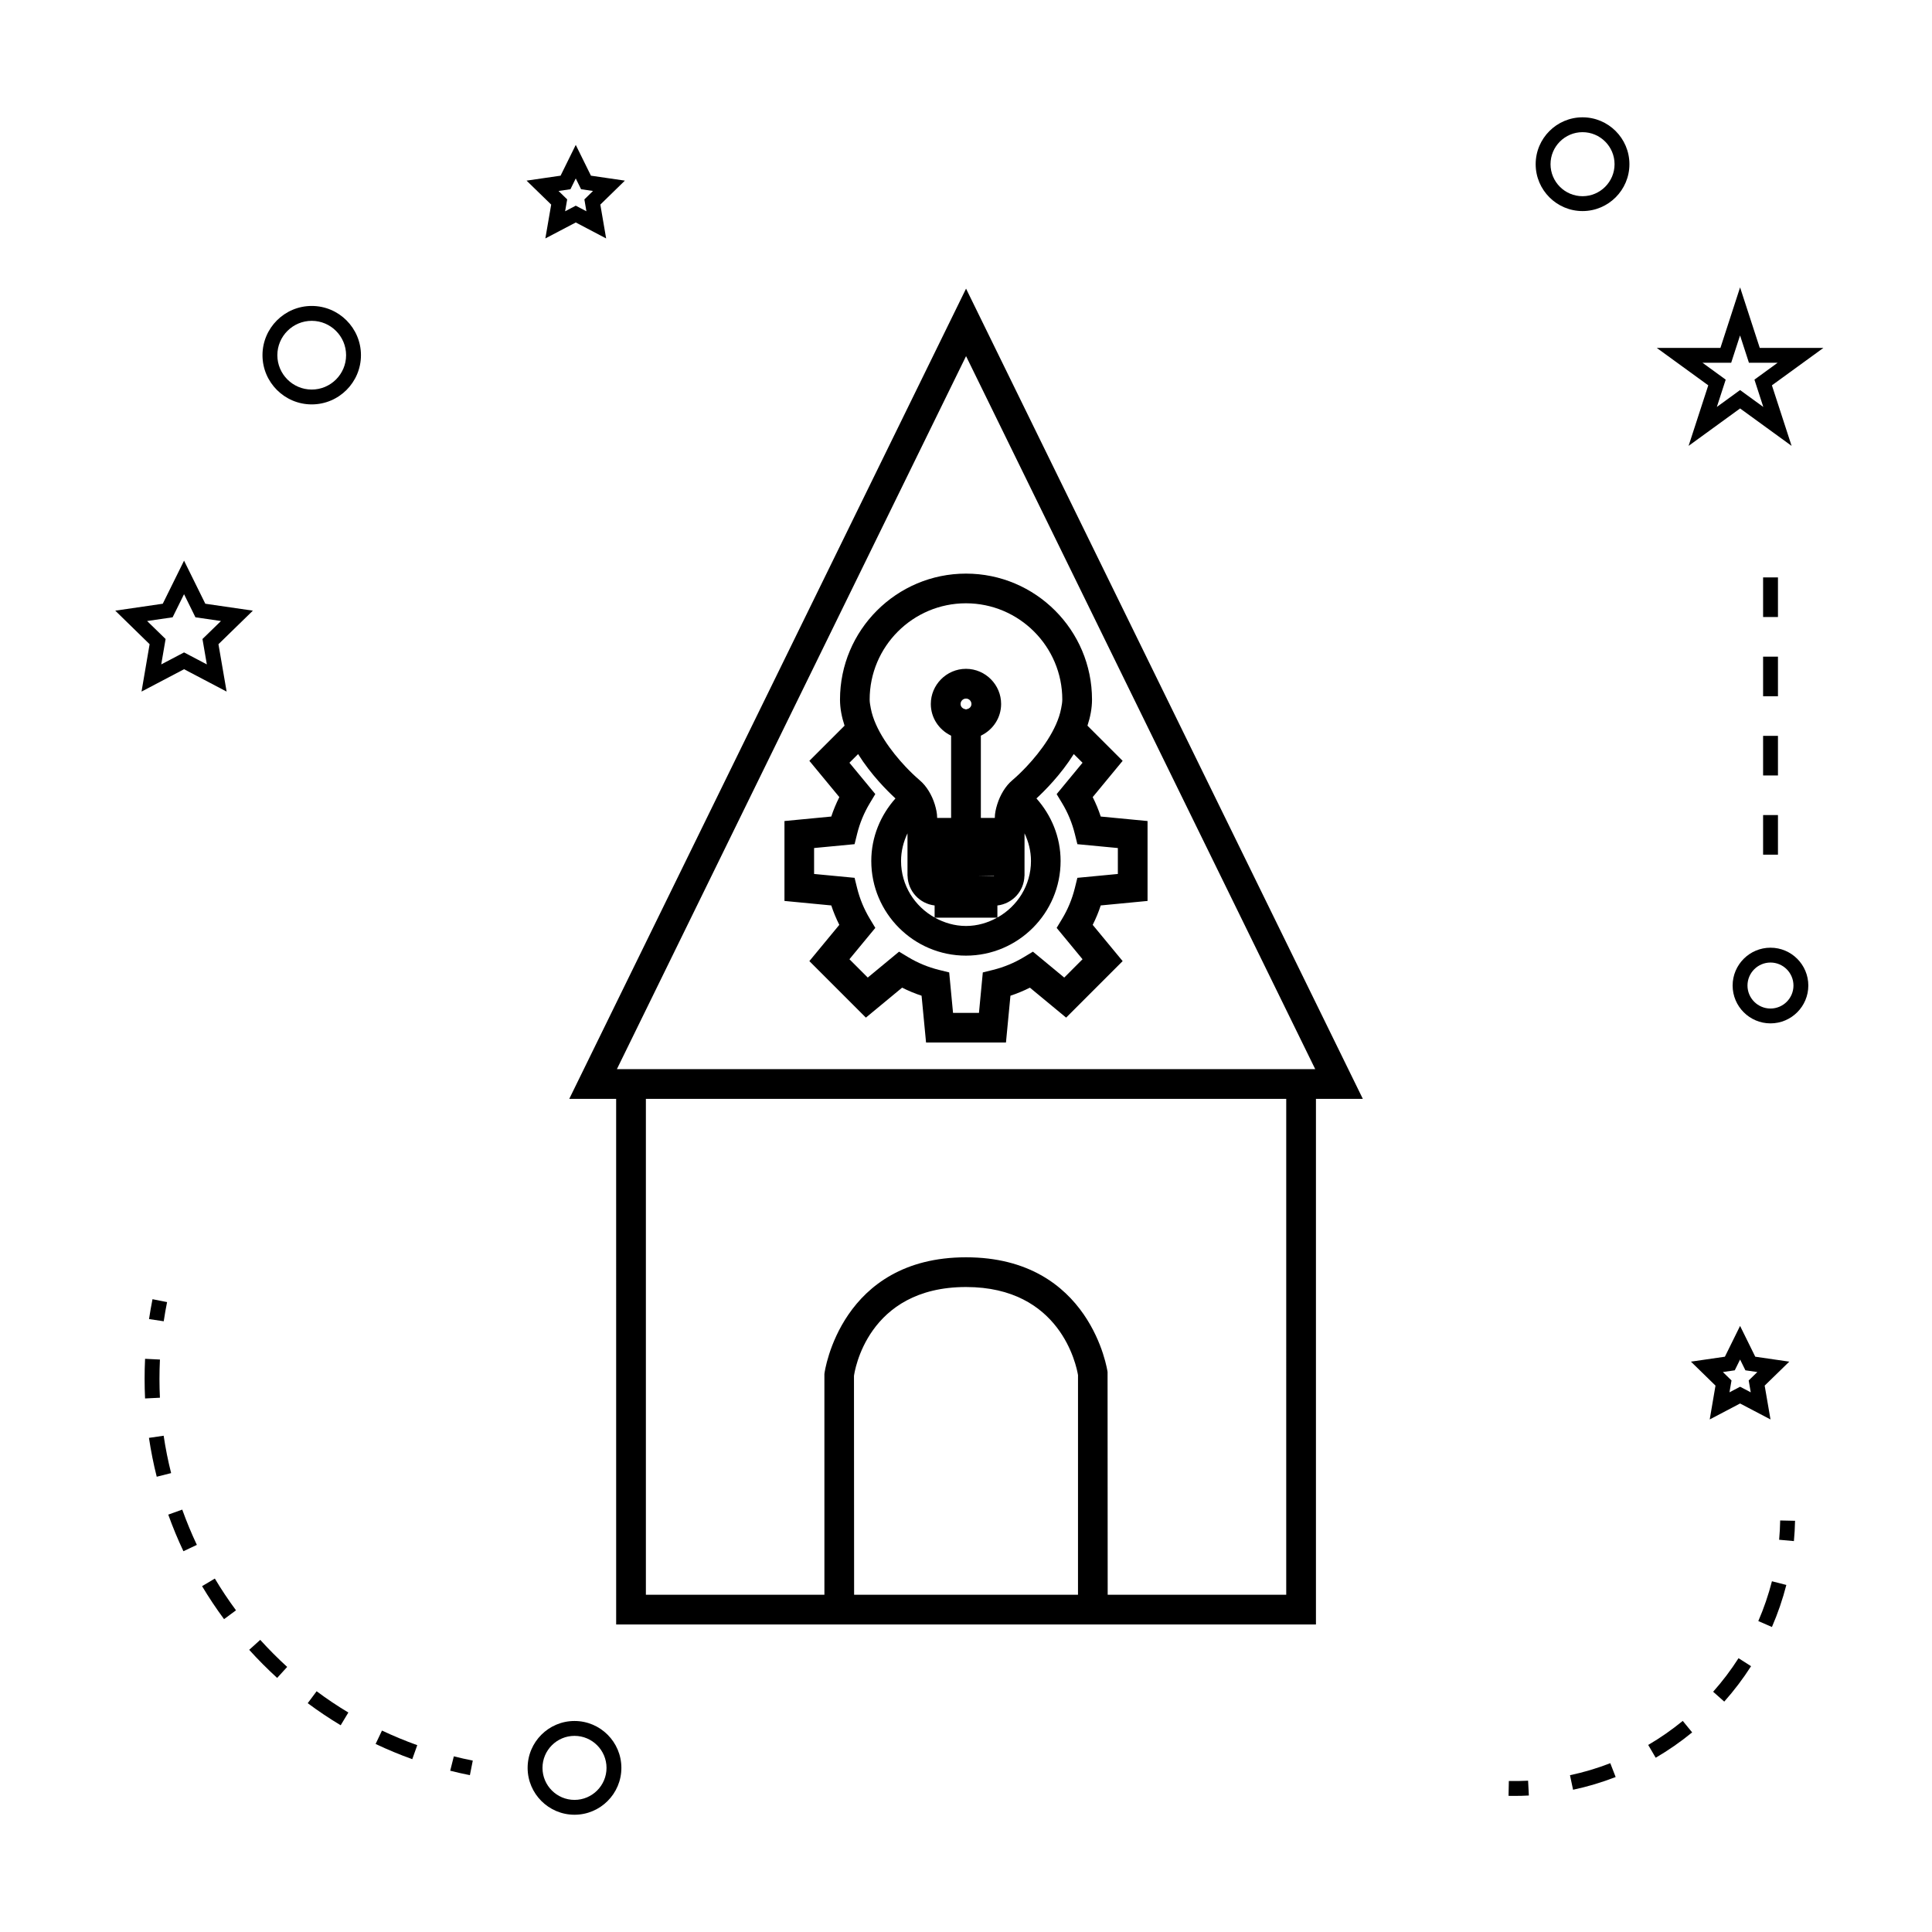 <?xml version="1.0" encoding="UTF-8"?>
<!-- Uploaded to: SVG Repo, www.svgrepo.com, Generator: SVG Repo Mixer Tools -->
<svg fill="#000000" width="800px" height="800px" version="1.1" viewBox="144 144 512 512" xmlns="http://www.w3.org/2000/svg">
 <g>
  <path d="m294.86 435.21h12.426l0.004 139.29h185.45v-139.29h12.426l-105.15-214.72zm134.82 131.41h-59.332l-0.035-57.984c0.125-0.965 3.418-23.562 29.703-23.562 25.012 0 29.238 20.758 29.668 23.344zm55.184 0h-47.316l-0.031-59.02c-0.035-0.305-4.402-30.402-37.504-30.402-33.098 0-37.473 30.098-37.539 30.922l0.004 58.5h-47.312v-131.41h169.7zm-177.38-139.29 92.531-188.95 92.531 188.95z"/>
  <path d="m366.61 329.4c0 2.348 0.473 4.672 1.207 6.91l-9.324 9.32 7.941 9.613c-0.84 1.664-1.559 3.391-2.137 5.148l-12.406 1.191v21.176l12.406 1.191c0.578 1.762 1.297 3.484 2.129 5.148l-7.934 9.605 14.977 14.977 9.598-7.941c1.664 0.84 3.391 1.555 5.16 2.137l1.188 12.406h21.176l1.188-12.406c1.77-0.582 3.488-1.301 5.152-2.137l9.605 7.941 14.977-14.977-7.934-9.605c0.84-1.66 1.555-3.387 2.129-5.148l12.406-1.191v-21.176l-12.406-1.191c-0.578-1.77-1.289-3.488-2.129-5.148l7.934-9.613-9.324-9.32c0.738-2.246 1.207-4.566 1.207-6.91 0-18.41-14.977-33.387-33.387-33.387-18.418-0.004-33.398 14.977-33.398 33.387zm64.273 16.738-6.859 8.312 1.441 2.387c1.531 2.531 2.664 5.281 3.379 8.164l0.672 2.715 10.727 1.023v6.871l-10.727 1.023-0.672 2.715c-0.715 2.887-1.848 5.633-3.379 8.164l-1.441 2.387 6.859 8.309-4.848 4.856-8.297-6.863-2.387 1.438c-2.551 1.539-5.305 2.676-8.188 3.391l-2.707 0.672-1.02 10.723h-6.871l-1.02-10.727-2.707-0.668c-2.898-0.719-5.648-1.859-8.184-3.391l-2.387-1.441-8.301 6.863-4.856-4.856 6.859-8.309-1.438-2.387c-1.539-2.547-2.676-5.297-3.387-8.164l-0.672-2.715-10.727-1.023v-6.871l10.727-1.023 0.672-2.715c0.707-2.871 1.848-5.621 3.387-8.176l1.434-2.387-6.856-8.301 2.297-2.297c3.418 5.457 7.734 9.762 9.902 11.754-3.938 4.434-6.406 10.195-6.406 16.578 0 13.832 11.258 25.086 25.086 25.086 13.828 0 25.086-11.258 25.086-25.086 0-6.383-2.465-12.145-6.402-16.574 2.164-2 6.477-6.305 9.891-11.762zm-46.367 29.973c0.102 4.074 3.195 7.375 7.168 7.848v3.191c-5.281-2.945-8.895-8.516-8.895-14.977 0-2.633 0.645-5.106 1.707-7.336v11.273l0.02-0.004zm23.742 11.078c-2.465 1.359-5.246 2.203-8.254 2.203-3.008 0-5.793-0.844-8.254-2.203zm-9.695-56.621c0-0.793 0.652-1.438 1.441-1.438 0.793 0 1.438 0.645 1.438 1.438 0 0.73-0.566 1.27-1.266 1.371-0.066 0.012-0.109 0.074-0.172 0.074s-0.109-0.062-0.172-0.074c-0.703-0.102-1.27-0.645-1.27-1.371zm4.769 45.543h4.109c-0.031 0.016-0.035 0.074-0.074 0.074zm4.988 11.043v-3.191c3.973-0.473 7.074-3.773 7.168-7.848h0.02v-0.195l0.004-11.082c1.066 2.234 1.707 4.703 1.707 7.336 0 6.461-3.617 12.035-8.898 14.98zm17.199-57.754c0 0.77-0.156 1.57-0.309 2.356-1.055 5.602-5.465 11.469-9.156 15.387-1.371 1.453-2.602 2.617-3.543 3.422-0.066 0.059-0.164 0.148-0.23 0.203-1.82 1.516-3.238 3.926-4.008 6.406-0.367 1.191-0.637 2.383-0.637 3.519v0.066h-3.699v-21.789c0.059-0.027 0.105-0.062 0.156-0.09 3.082-1.523 5.215-4.664 5.215-8.324 0-2.531-1.02-4.824-2.664-6.504-1.691-1.727-4.047-2.809-6.648-2.809-2.602 0-4.953 1.082-6.648 2.809-1.645 1.68-2.672 3.973-2.672 6.504 0 3.656 2.141 6.801 5.223 8.324 0.059 0.027 0.105 0.062 0.156 0.09v21.789h-3.699v-0.066c0-1.141-0.27-2.336-0.629-3.527-0.766-2.481-2.195-4.891-4.008-6.402-0.066-0.059-0.164-0.148-0.23-0.211-0.938-0.797-2.172-1.961-3.547-3.418-3.695-3.926-8.109-9.793-9.164-15.391-0.148-0.789-0.309-1.578-0.309-2.352 0-14.07 11.449-25.516 25.52-25.516 14.086 0.008 25.531 11.453 25.531 25.523z"/>
  <path d="m296.25 600.08c-6.856 0-12.422 5.574-12.422 12.422s5.574 12.422 12.422 12.422 12.422-5.574 12.422-12.422-5.566-12.422-12.422-12.422zm0 20.91c-4.68 0-8.484-3.809-8.484-8.484 0-4.676 3.809-8.484 8.484-8.484s8.484 3.809 8.484 8.484c0.004 4.672-3.801 8.484-8.484 8.484z"/>
  <path d="m192.78 321.35 11.277 5.926-2.164-12.555 9.121-8.891-12.605-1.836-5.633-11.414-5.641 11.414-12.59 1.836 9.105 8.891-2.144 12.555zm-9.793-12.773 6.758-0.988 3.027-6.125 3.019 6.125 6.766 0.988-4.902 4.769 1.16 6.727-6.039-3.176-6.047 3.176 1.156-6.727z"/>
  <path d="m290.07 198.22-1.547 8.969 8.062-4.234 8.047 4.234-1.539-8.969 6.508-6.352-8.996-1.312-4.023-8.156-4.023 8.156-9.016 1.312zm5.102-4.07 1.41-2.856 1.41 2.856 3.164 0.461-2.289 2.231 0.535 3.148-2.816-1.484-2.824 1.484 0.547-3.148-2.293-2.231z"/>
  <path d="m605.14 515.94 8.062 4.231-1.547-8.969 6.523-6.352-9.016-1.309-4.023-8.16-4.023 8.16-9 1.309 6.508 6.352-1.531 8.965zm-1.41-8.793 1.41-2.859 1.41 2.859 3.164 0.457-2.293 2.231 0.547 3.144-2.824-1.48-2.816 1.48 0.539-3.144-2.289-2.231z"/>
  <path d="m605.14 220.16-5.211 16.039h-16.867l13.648 9.918-5.215 16.043 13.648-9.918 13.648 9.918-5.215-16.043 13.648-9.918h-16.867zm3.805 24.449 2.348 7.238-6.156-4.477-6.156 4.477 2.348-7.238-6.156-4.477h7.609l2.352-7.242 2.352 7.242h7.609z"/>
  <path d="m563.39 175.09c-6.856 0-12.422 5.574-12.422 12.422 0 6.848 5.574 12.422 12.422 12.422s12.422-5.574 12.422-12.422c0-6.852-5.574-12.422-12.422-12.422zm0 20.906c-4.68 0-8.484-3.809-8.484-8.484 0-4.676 3.809-8.484 8.484-8.484s8.484 3.809 8.484 8.484c0 4.676-3.809 8.484-8.484 8.484z"/>
  <path d="m613.2 395.15c-5.535 0-10.035 4.496-10.035 10.027s4.496 10.027 10.035 10.027c5.531 0 10.023-4.496 10.023-10.027 0-5.527-4.492-10.027-10.023-10.027zm0 16.121c-3.363 0-6.098-2.734-6.098-6.094s2.734-6.094 6.098-6.094c3.359 0 6.086 2.734 6.086 6.094 0.004 3.359-2.727 6.094-6.086 6.094z"/>
  <path d="m226.61 225.08c-7.195 0-13.047 5.852-13.047 13.047 0 7.191 5.852 13.043 13.047 13.043 7.195 0 13.047-5.852 13.047-13.043 0-7.195-5.852-13.047-13.047-13.047zm0 22.156c-5.023 0-9.109-4.082-9.109-9.105 0-5.023 4.09-9.109 9.109-9.109 5.023 0 9.109 4.09 9.109 9.109 0 5.023-4.09 9.105-9.109 9.105z"/>
  <path d="m263.31 613.26c1.715 0.438 3.457 0.824 5.215 1.18l0.766-3.863c-1.695-0.332-3.371-0.715-5.023-1.129z"/>
  <path d="m187.37 524.48-3.894 0.57c0.52 3.469 1.207 6.934 2.059 10.301l3.816-0.965c-0.82-3.231-1.484-6.57-1.98-9.906z"/>
  <path d="m225.55 595.36c2.785 2.078 5.727 4.047 8.734 5.852l2.031-3.375c-2.902-1.742-5.731-3.637-8.406-5.637z"/>
  <path d="m210.04 581.22c2.336 2.586 4.828 5.09 7.41 7.445l2.656-2.914c-2.492-2.273-4.894-4.688-7.141-7.168z"/>
  <path d="m243.54 606.17c3.176 1.5 6.449 2.859 9.715 4.031l1.324-3.711c-3.144-1.125-6.289-2.43-9.352-3.871z"/>
  <path d="m197.55 564.35c1.785 2.981 3.746 5.926 5.824 8.738l3.168-2.336c-2.012-2.719-3.894-5.547-5.609-8.418z"/>
  <path d="m188.59 545.39c1.18 3.285 2.523 6.551 4.019 9.699l3.559-1.68c-1.434-3.035-2.734-6.176-3.871-9.348z"/>
  <path d="m186.26 509.43c0-1.707 0.043-3.41 0.125-5.137l-3.938-0.195c-0.09 1.785-0.125 3.562-0.125 5.332 0 1.727 0.043 3.453 0.121 5.176l3.938-0.195c-0.078-1.652-0.121-3.316-0.121-4.981z"/>
  <path d="m187.39 494.15c0.25-1.691 0.547-3.387 0.887-5.082l-3.863-0.766c-0.348 1.758-0.656 3.512-0.918 5.266z"/>
  <path d="m615.49 552.05 3.914 0.355c0.164-1.777 0.27-3.574 0.305-5.379l-3.941-0.086c-0.035 1.719-0.125 3.418-0.277 5.109z"/>
  <path d="m609.97 573.6 3.609 1.57c1.559-3.586 2.844-7.332 3.82-11.141l-3.816-0.977c-0.926 3.606-2.141 7.156-3.613 10.547z"/>
  <path d="m560.06 614.45 0.82 3.852c3.824-0.812 7.613-1.945 11.285-3.371l-1.422-3.668c-3.473 1.352-7.066 2.422-10.684 3.188z"/>
  <path d="m580.79 606.43 1.988 3.391c3.391-1.984 6.644-4.246 9.66-6.719l-2.492-3.043c-2.867 2.344-5.941 4.492-9.156 6.371z"/>
  <path d="m598 592.33 2.945 2.613c2.609-2.934 5-6.086 7.106-9.383l-3.32-2.121c-1.996 3.121-4.258 6.113-6.731 8.891z"/>
  <path d="m543.86 615.98-0.082 3.938c0.523 0.012 1.039 0.016 1.562 0.016 1.285 0 2.562-0.031 3.824-0.105l-0.203-3.926c-1.688 0.09-3.398 0.109-5.102 0.078z"/>
  <path d="m611.24 339.01h3.938v10.496h-3.938z"/>
  <path d="m611.24 297.02h3.938v10.496h-3.938z"/>
  <path d="m611.24 318.02h3.938v10.496h-3.938z"/>
  <path d="m611.24 360h3.938v10.496h-3.938z"/>
 </g>
</svg>